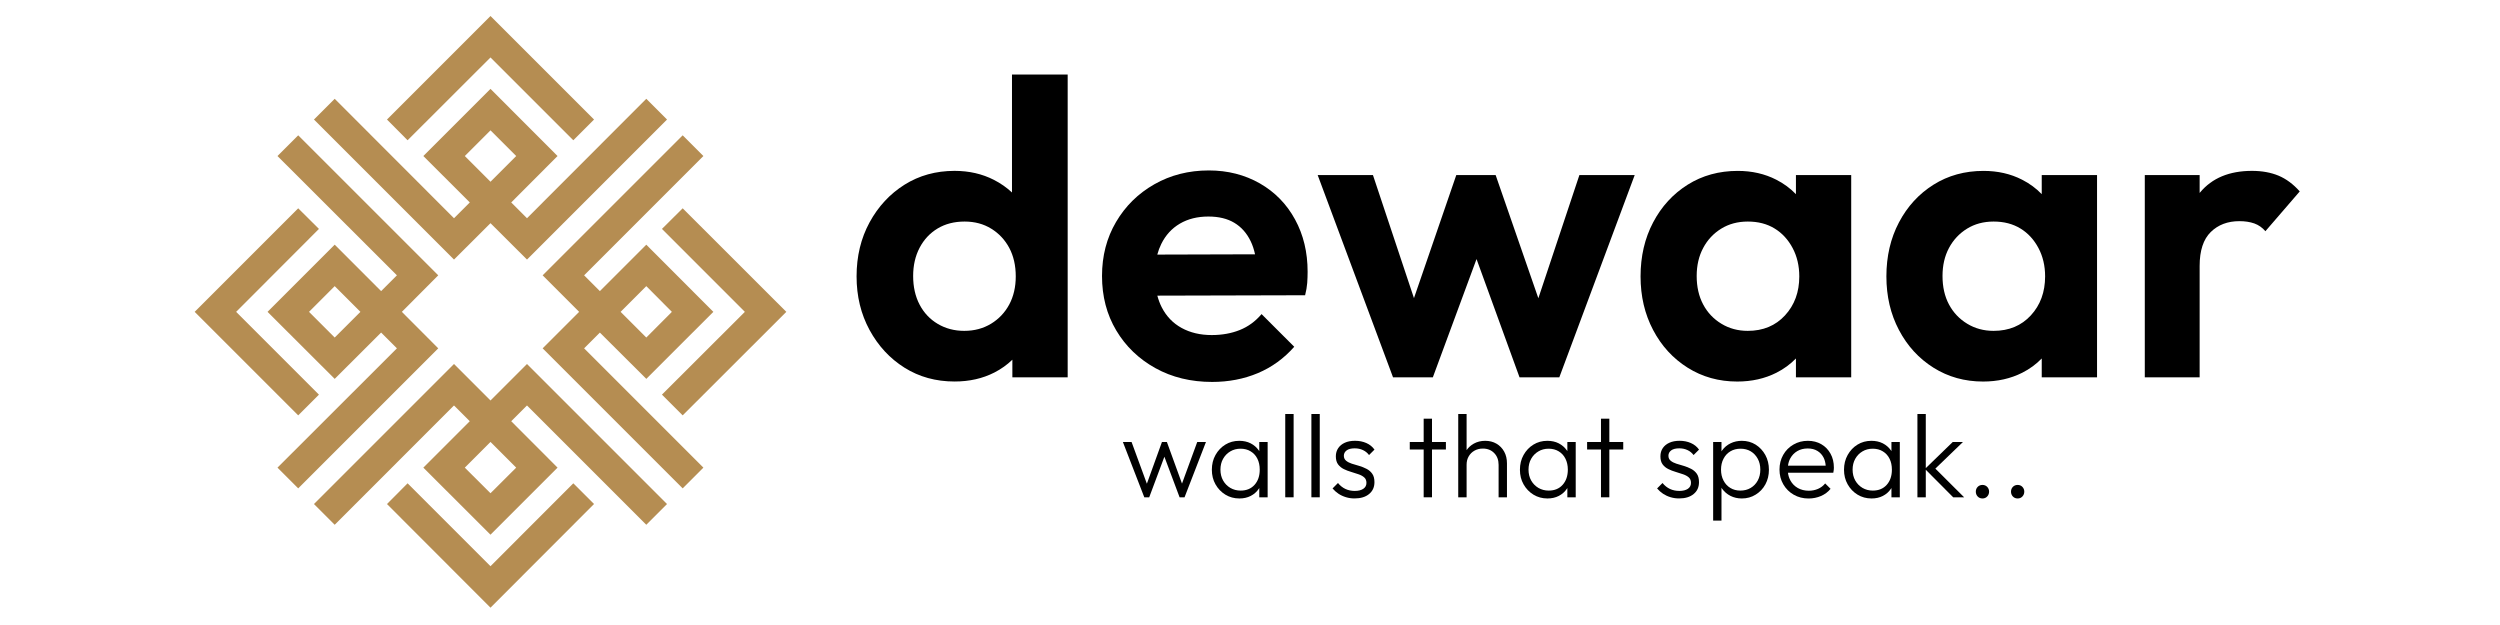 <svg version="1.0" preserveAspectRatio="xMidYMid meet" height="100" viewBox="0 0 300 75" zoomAndPan="magnify" width="400" xmlns:xlink="http://www.w3.org/1999/xlink" xmlns="http://www.w3.org/2000/svg"><path fill-rule="nonzero" fill-opacity="1" d="M 58.859 26.781 L 63.238 31.148 L 80.043 14.344 L 77.555 11.855 L 63.238 26.188 L 61.348 24.293 L 66.906 18.723 L 58.859 10.664 L 50.801 18.723 L 56.375 24.293 L 54.48 26.188 L 40.164 11.855 L 37.676 14.344 L 54.48 31.148 Z M 58.859 21.809 L 55.777 18.723 L 58.859 15.641 L 61.945 18.723 Z M 58.859 21.809" fill="#b58d52"></path><path fill-rule="nonzero" fill-opacity="1" d="M 58.859 6.895 L 68.797 16.832 L 71.285 14.344 L 58.859 1.922 L 46.438 14.344 L 48.91 16.832 Z M 58.859 6.895" fill="#b58d52"></path><path fill-rule="nonzero" fill-opacity="1" d="M 48.223 37.422 L 52.59 33.039 L 35.785 16.238 L 33.297 18.723 L 47.629 33.039 L 45.734 34.934 L 40.164 29.359 L 32.105 37.422 L 40.164 45.465 L 45.734 39.906 L 47.629 41.801 L 33.297 56.117 L 35.785 58.605 L 52.59 41.801 Z M 43.25 37.422 L 40.164 40.504 L 37.082 37.422 L 40.164 34.336 Z M 43.25 37.422" fill="#b58d52"></path><path fill-rule="nonzero" fill-opacity="1" d="M 79.434 27.469 L 89.383 37.422 L 79.434 47.355 L 81.922 49.844 L 94.359 37.422 L 81.922 24.996 Z M 79.434 27.469" fill="#b58d52"></path><path fill-rule="nonzero" fill-opacity="1" d="M 71.984 39.91 L 77.559 45.465 L 85.602 37.422 L 77.555 29.363 L 71.984 34.934 L 70.094 33.039 L 84.406 18.723 L 81.922 16.238 L 65.117 33.039 L 69.496 37.422 L 65.117 41.801 L 81.922 58.605 L 84.406 56.117 L 70.094 41.801 Z M 74.473 37.422 L 77.555 34.336 L 80.625 37.422 L 77.555 40.504 Z M 74.473 37.422" fill="#b58d52"></path><path fill-rule="nonzero" fill-opacity="1" d="M 58.859 48.059 L 54.48 43.68 L 37.676 60.484 L 40.164 62.973 L 54.48 48.656 L 56.371 50.547 L 50.801 56.117 L 58.859 64.164 L 66.906 56.117 L 61.348 50.547 L 63.238 48.656 L 77.555 62.973 L 80.043 60.484 L 63.238 43.68 Z M 58.859 53.031 L 61.941 56.117 L 58.859 59.188 L 55.777 56.117 Z M 58.859 53.031" fill="#b58d52"></path><path fill-rule="nonzero" fill-opacity="1" d="M 38.273 47.359 L 28.336 37.422 L 38.273 27.469 L 35.785 24.996 L 23.359 37.422 L 35.785 49.844 Z M 38.273 47.359" fill="#b58d52"></path><path fill-rule="nonzero" fill-opacity="1" d="M 58.859 67.945 L 48.91 57.996 L 46.438 60.484 L 58.859 72.922 L 71.285 60.48 L 68.797 57.996 Z M 58.859 67.945" fill="#b58d52"></path><path fill-rule="nonzero" fill-opacity="1" d="M 121.438 23.098 C 120.805 22.508 120.09 22.004 119.273 21.586 C 117.867 20.867 116.293 20.504 114.551 20.504 C 112.305 20.504 110.305 21.059 108.543 22.164 C 106.785 23.27 105.387 24.777 104.348 26.684 C 103.309 28.594 102.789 30.754 102.789 33.168 C 102.789 35.547 103.309 37.691 104.348 39.602 C 105.387 41.512 106.785 43.02 108.543 44.125 C 110.305 45.23 112.305 45.781 114.551 45.781 C 116.324 45.781 117.918 45.422 119.324 44.703 C 120.141 44.285 120.859 43.77 121.484 43.164 L 121.484 45.277 L 128.121 45.277 L 128.121 8.945 L 121.438 8.945 Z M 118.926 38.848 C 117.984 39.418 116.914 39.703 115.707 39.703 C 114.535 39.703 113.48 39.426 112.543 38.875 C 111.605 38.32 110.875 37.551 110.355 36.562 C 109.836 35.574 109.578 34.426 109.578 33.121 C 109.578 31.848 109.836 30.715 110.355 29.727 C 110.875 28.738 111.594 27.969 112.52 27.414 C 113.438 26.863 114.52 26.586 115.758 26.586 C 116.965 26.586 118.031 26.871 118.949 27.441 C 119.871 28.008 120.594 28.781 121.113 29.75 C 121.629 30.723 121.891 31.863 121.891 33.168 C 121.891 34.441 121.629 35.566 121.113 36.535 C 120.59 37.508 119.859 38.281 118.926 38.848 Z M 118.926 38.848" fill="#000000"></path><path fill-rule="nonzero" fill-opacity="1" d="M 151.188 22.012 C 149.375 20.977 147.332 20.453 145.055 20.453 C 142.645 20.453 140.465 21.008 138.523 22.113 C 136.578 23.219 135.047 24.727 133.926 26.637 C 132.801 28.547 132.242 30.707 132.242 33.117 C 132.242 35.562 132.809 37.742 133.949 39.652 C 135.086 41.562 136.656 43.07 138.648 44.176 C 140.641 45.281 142.91 45.832 145.457 45.832 C 147.434 45.832 149.262 45.48 150.938 44.777 C 152.609 44.074 154.07 43.02 155.309 41.613 L 151.387 37.691 C 150.652 38.562 149.781 39.199 148.773 39.602 C 147.77 40.004 146.648 40.207 145.406 40.207 C 144.035 40.207 142.828 39.922 141.789 39.352 C 140.75 38.781 139.957 37.953 139.402 36.863 C 139.184 36.434 139.012 35.969 138.879 35.477 L 156.613 35.43 C 156.75 34.895 156.832 34.402 156.867 33.949 C 156.898 33.496 156.914 33.055 156.914 32.617 C 156.914 30.273 156.414 28.18 155.406 26.336 C 154.402 24.492 152.996 23.051 151.188 22.012 Z M 141.586 26.836 C 142.559 26.266 143.699 25.984 145.004 25.984 C 146.242 25.984 147.285 26.234 148.121 26.738 C 148.957 27.238 149.613 27.977 150.082 28.949 C 150.309 29.418 150.48 29.938 150.605 30.516 L 138.875 30.551 C 138.996 30.098 139.156 29.672 139.352 29.277 C 139.871 28.219 140.617 27.406 141.586 26.836 Z M 141.586 26.836" fill="#000000"></path><path fill-rule="nonzero" fill-opacity="1" d="M 184.602 35.789 L 179.477 21.008 L 174.754 21.008 L 169.676 35.777 L 164.754 21.008 L 158.121 21.008 L 167.164 45.281 L 171.941 45.281 L 177.184 31.086 L 182.344 45.281 L 187.117 45.281 L 196.164 21.008 L 189.527 21.008 Z M 184.602 35.789" fill="#000000"></path><path fill-rule="nonzero" fill-opacity="1" d="M 215.512 23.301 C 214.84 22.605 214.055 22.023 213.148 21.562 C 211.773 20.859 210.234 20.508 208.527 20.508 C 206.281 20.508 204.281 21.059 202.52 22.164 C 200.762 23.27 199.379 24.777 198.375 26.688 C 197.371 28.594 196.867 30.758 196.867 33.168 C 196.867 35.547 197.367 37.691 198.375 39.602 C 199.379 41.512 200.762 43.02 202.52 44.125 C 204.277 45.23 206.262 45.785 208.473 45.785 C 210.215 45.785 211.781 45.43 213.172 44.727 C 214.07 44.273 214.848 43.699 215.512 43.016 L 215.512 45.281 L 222.145 45.281 L 222.145 21.008 L 215.512 21.008 Z M 214.203 37.844 C 213.066 39.082 211.574 39.703 209.73 39.703 C 208.559 39.703 207.504 39.418 206.566 38.848 C 205.629 38.281 204.898 37.512 204.383 36.539 C 203.863 35.566 203.602 34.426 203.602 33.121 C 203.602 31.848 203.863 30.727 204.383 29.754 C 204.898 28.781 205.621 28.012 206.543 27.441 C 207.465 26.871 208.527 26.586 209.734 26.586 C 210.973 26.586 212.047 26.863 212.949 27.418 C 213.855 27.969 214.574 28.75 215.109 29.754 C 215.645 30.758 215.914 31.898 215.914 33.172 C 215.914 35.047 215.344 36.605 214.203 37.844 Z M 214.203 37.844" fill="#000000"></path><path fill-rule="nonzero" fill-opacity="1" d="M 245.012 23.301 C 244.34 22.605 243.555 22.023 242.648 21.562 C 241.273 20.859 239.734 20.508 238.023 20.508 C 235.781 20.508 233.777 21.059 232.02 22.164 C 230.262 23.27 228.879 24.777 227.875 26.688 C 226.871 28.594 226.367 30.758 226.367 33.168 C 226.367 35.547 226.867 37.691 227.875 39.602 C 228.879 41.512 230.262 43.02 232.02 44.125 C 233.777 45.23 235.762 45.785 237.973 45.785 C 239.715 45.785 241.281 45.43 242.672 44.727 C 243.57 44.273 244.348 43.699 245.008 43.016 L 245.008 45.281 L 251.645 45.281 L 251.645 21.008 L 245.008 21.008 L 245.008 23.301 Z M 243.703 37.844 C 242.566 39.082 241.074 39.703 239.23 39.703 C 238.059 39.703 237.004 39.418 236.066 38.848 C 235.129 38.281 234.398 37.512 233.879 36.539 C 233.359 35.566 233.102 34.426 233.102 33.121 C 233.102 31.848 233.359 30.727 233.879 29.754 C 234.398 28.781 235.121 28.012 236.043 27.441 C 236.965 26.871 238.027 26.586 239.234 26.586 C 240.473 26.586 241.543 26.863 242.449 27.418 C 243.355 27.969 244.074 28.75 244.609 29.754 C 245.145 30.758 245.414 31.898 245.414 33.172 C 245.41 35.047 244.844 36.605 243.703 37.844 Z M 243.703 37.844" fill="#000000"></path><path fill-rule="nonzero" fill-opacity="1" d="M 273.43 21.082 C 272.508 20.699 271.445 20.504 270.238 20.504 C 267.523 20.504 265.445 21.367 264.008 23.094 C 263.988 23.113 263.973 23.137 263.957 23.156 L 263.957 21.008 L 257.375 21.008 L 257.375 45.281 L 263.957 45.281 L 263.957 31.914 C 263.957 30.07 264.402 28.715 265.289 27.844 C 266.176 26.973 267.324 26.539 268.73 26.539 C 269.402 26.539 269.996 26.629 270.516 26.812 C 271.035 27 271.477 27.309 271.848 27.746 L 275.969 22.969 C 275.195 22.098 274.348 21.469 273.43 21.082 Z M 273.43 21.082" fill="#000000"></path><path fill-rule="nonzero" fill-opacity="1" d="M 141.84 58.031 L 140.027 53.039 L 139.434 53.039 L 137.625 58.047 L 135.789 53.039 L 134.746 53.039 L 137.316 59.676 L 137.906 59.676 L 139.727 54.805 L 141.551 59.676 L 142.145 59.676 L 144.715 53.039 L 143.668 53.039 Z M 141.84 58.031" fill="#000000"></path><path fill-rule="nonzero" fill-opacity="1" d="M 151.109 54.133 C 151.09 54.105 151.074 54.074 151.055 54.047 C 150.801 53.688 150.473 53.402 150.074 53.199 C 149.672 52.996 149.219 52.898 148.711 52.898 C 148.09 52.898 147.531 53.051 147.039 53.355 C 146.543 53.66 146.152 54.074 145.859 54.598 C 145.566 55.121 145.422 55.711 145.422 56.371 C 145.422 57.02 145.566 57.605 145.859 58.121 C 146.152 58.641 146.547 59.051 147.047 59.359 C 147.547 59.664 148.105 59.816 148.727 59.816 C 149.234 59.816 149.688 59.715 150.082 59.512 C 150.477 59.312 150.801 59.027 151.051 58.66 C 151.07 58.625 151.094 58.594 151.113 58.559 L 151.113 59.676 L 152.117 59.676 L 152.117 53.039 L 151.113 53.039 L 151.113 54.133 Z M 150.547 58.18 C 150.133 58.641 149.578 58.871 148.879 58.871 C 148.418 58.871 148.004 58.762 147.637 58.547 C 147.27 58.328 146.98 58.031 146.77 57.656 C 146.559 57.281 146.453 56.848 146.453 56.359 C 146.453 55.867 146.559 55.434 146.77 55.059 C 146.98 54.684 147.266 54.387 147.629 54.172 C 147.992 53.953 148.406 53.844 148.867 53.844 C 149.328 53.844 149.734 53.949 150.082 54.164 C 150.43 54.375 150.699 54.668 150.887 55.047 C 151.074 55.422 151.168 55.859 151.168 56.359 C 151.168 57.109 150.961 57.719 150.547 58.18 Z M 150.547 58.18" fill="#000000"></path><path fill-rule="nonzero" fill-opacity="1" d="M 154.23 49.68 L 155.234 49.68 L 155.234 59.676 L 154.23 59.676 Z M 154.23 49.68" fill="#000000"></path><path fill-rule="nonzero" fill-opacity="1" d="M 157.367 49.68 L 158.371 49.68 L 158.371 59.676 L 157.367 59.676 Z M 157.367 49.68" fill="#000000"></path><path fill-rule="nonzero" fill-opacity="1" d="M 161.598 54.047 C 161.816 53.883 162.141 53.801 162.562 53.801 C 162.93 53.801 163.262 53.871 163.559 54.012 C 163.855 54.152 164.098 54.352 164.285 54.605 L 164.938 53.953 C 164.691 53.605 164.367 53.344 163.961 53.164 C 163.555 52.984 163.105 52.895 162.605 52.895 C 162.125 52.895 161.715 52.973 161.375 53.129 C 161.039 53.281 160.773 53.5 160.586 53.777 C 160.398 54.055 160.301 54.383 160.301 54.758 C 160.301 55.164 160.391 55.488 160.57 55.727 C 160.75 55.965 160.977 56.152 161.254 56.289 C 161.535 56.426 161.828 56.539 162.141 56.629 C 162.449 56.719 162.746 56.812 163.027 56.914 C 163.312 57.012 163.539 57.137 163.711 57.293 C 163.887 57.449 163.973 57.668 163.973 57.949 C 163.973 58.25 163.848 58.484 163.598 58.656 C 163.348 58.824 163.008 58.91 162.574 58.91 C 162.16 58.91 161.785 58.832 161.453 58.676 C 161.121 58.52 160.82 58.285 160.555 57.961 L 159.906 58.613 C 160.113 58.855 160.352 59.07 160.621 59.25 C 160.887 59.426 161.188 59.566 161.516 59.664 C 161.844 59.766 162.191 59.812 162.547 59.812 C 163.281 59.812 163.863 59.637 164.293 59.281 C 164.719 58.93 164.934 58.457 164.934 57.863 C 164.934 57.441 164.848 57.102 164.672 56.855 C 164.5 56.605 164.27 56.406 163.988 56.262 C 163.707 56.117 163.41 55.996 163.098 55.906 C 162.789 55.82 162.496 55.73 162.215 55.641 C 161.938 55.551 161.711 55.434 161.531 55.285 C 161.355 55.141 161.262 54.941 161.262 54.688 C 161.262 54.426 161.375 54.215 161.598 54.047 Z M 161.598 54.047" fill="#000000"></path><path fill-rule="nonzero" fill-opacity="1" d="M 171.84 50.242 L 170.84 50.242 L 170.84 53.039 L 169.172 53.039 L 169.172 53.941 L 170.84 53.941 L 170.84 59.676 L 171.84 59.676 L 171.84 53.941 L 173.508 53.941 L 173.508 53.039 L 171.84 53.039 Z M 171.84 50.242" fill="#000000"></path><path fill-rule="nonzero" fill-opacity="1" d="M 179.578 53.242 C 179.184 53.012 178.73 52.898 178.223 52.898 C 177.715 52.898 177.258 53.012 176.852 53.238 C 176.504 53.434 176.215 53.691 175.992 54.016 L 175.992 49.68 L 174.988 49.68 L 174.988 59.676 L 175.992 59.676 L 175.992 55.766 C 175.992 55.387 176.074 55.055 176.246 54.762 C 176.414 54.469 176.645 54.242 176.938 54.078 C 177.23 53.914 177.562 53.828 177.941 53.828 C 178.504 53.828 178.961 54.012 179.309 54.375 C 179.656 54.734 179.832 55.203 179.832 55.781 L 179.832 59.676 L 180.836 59.676 L 180.836 55.609 C 180.836 55.074 180.727 54.602 180.504 54.199 C 180.281 53.793 179.973 53.473 179.578 53.242 Z M 179.578 53.242" fill="#000000"></path><path fill-rule="nonzero" fill-opacity="1" d="M 188.082 54.133 C 188.062 54.105 188.043 54.074 188.023 54.047 C 187.77 53.688 187.441 53.402 187.043 53.199 C 186.645 52.996 186.188 52.898 185.68 52.898 C 185.059 52.898 184.5 53.051 184.008 53.355 C 183.512 53.66 183.121 54.074 182.828 54.598 C 182.535 55.121 182.391 55.711 182.391 56.371 C 182.391 57.02 182.535 57.605 182.828 58.121 C 183.121 58.641 183.516 59.051 184.016 59.359 C 184.516 59.664 185.074 59.816 185.695 59.816 C 186.203 59.816 186.656 59.715 187.051 59.512 C 187.445 59.312 187.77 59.027 188.02 58.66 C 188.039 58.625 188.062 58.594 188.082 58.559 L 188.082 59.676 L 189.086 59.676 L 189.086 53.039 L 188.082 53.039 Z M 187.516 58.18 C 187.102 58.641 186.547 58.871 185.848 58.871 C 185.387 58.871 184.973 58.762 184.605 58.547 C 184.238 58.328 183.949 58.031 183.738 57.656 C 183.527 57.281 183.422 56.848 183.422 56.359 C 183.422 55.867 183.527 55.434 183.738 55.059 C 183.949 54.684 184.238 54.387 184.602 54.172 C 184.961 53.953 185.375 53.844 185.836 53.844 C 186.297 53.844 186.703 53.949 187.051 54.164 C 187.398 54.375 187.668 54.668 187.855 55.047 C 188.043 55.422 188.141 55.859 188.141 56.359 C 188.137 57.109 187.93 57.719 187.516 58.18 Z M 187.516 58.18" fill="#000000"></path><path fill-rule="nonzero" fill-opacity="1" d="M 193.121 50.242 L 192.117 50.242 L 192.117 53.039 L 190.453 53.039 L 190.453 53.941 L 192.117 53.941 L 192.117 59.676 L 193.121 59.676 L 193.121 53.941 L 194.789 53.941 L 194.789 53.039 L 193.121 53.039 Z M 193.121 50.242" fill="#000000"></path><path fill-rule="nonzero" fill-opacity="1" d="M 200.543 54.047 C 200.762 53.883 201.086 53.801 201.508 53.801 C 201.875 53.801 202.207 53.871 202.504 54.012 C 202.801 54.152 203.043 54.352 203.23 54.605 L 203.883 53.953 C 203.637 53.605 203.312 53.344 202.906 53.164 C 202.5 52.984 202.051 52.895 201.551 52.895 C 201.07 52.895 200.66 52.973 200.324 53.129 C 199.984 53.281 199.719 53.5 199.531 53.777 C 199.344 54.055 199.25 54.383 199.25 54.758 C 199.25 55.164 199.336 55.488 199.516 55.727 C 199.695 55.965 199.922 56.152 200.203 56.289 C 200.48 56.426 200.773 56.539 201.086 56.629 C 201.395 56.719 201.691 56.812 201.973 56.914 C 202.258 57.012 202.484 57.137 202.66 57.293 C 202.832 57.449 202.918 57.668 202.918 57.949 C 202.918 58.25 202.793 58.484 202.547 58.656 C 202.297 58.824 201.953 58.91 201.523 58.91 C 201.109 58.91 200.734 58.832 200.398 58.676 C 200.066 58.52 199.766 58.285 199.5 57.961 L 198.852 58.613 C 199.059 58.855 199.297 59.07 199.566 59.25 C 199.836 59.426 200.133 59.566 200.461 59.664 C 200.793 59.766 201.137 59.812 201.492 59.812 C 202.227 59.812 202.809 59.637 203.238 59.281 C 203.668 58.93 203.879 58.457 203.879 57.863 C 203.879 57.441 203.793 57.102 203.621 56.855 C 203.445 56.605 203.215 56.406 202.934 56.262 C 202.652 56.117 202.355 55.996 202.047 55.906 C 201.734 55.82 201.441 55.73 201.164 55.641 C 200.883 55.551 200.656 55.434 200.477 55.285 C 200.301 55.141 200.211 54.941 200.211 54.688 C 200.211 54.426 200.32 54.215 200.543 54.047 Z M 200.543 54.047" fill="#000000"></path><path fill-rule="nonzero" fill-opacity="1" d="M 210.676 53.355 C 210.184 53.051 209.633 52.898 209.02 52.898 C 208.531 52.898 208.082 52.996 207.672 53.195 C 207.266 53.391 206.926 53.672 206.664 54.035 C 206.633 54.074 206.605 54.117 206.578 54.16 L 206.578 53.039 L 205.578 53.039 L 205.578 62.473 L 206.578 62.473 L 206.578 58.535 C 206.605 58.574 206.629 58.613 206.656 58.652 C 206.914 59.012 207.25 59.297 207.652 59.504 C 208.059 59.711 208.516 59.816 209.023 59.816 C 209.633 59.816 210.188 59.664 210.68 59.355 C 211.176 59.051 211.566 58.641 211.848 58.121 C 212.129 57.602 212.27 57.02 212.27 56.371 C 212.27 55.711 212.125 55.121 211.84 54.598 C 211.551 54.078 211.164 53.664 210.676 53.355 Z M 210.93 57.664 C 210.723 58.043 210.438 58.34 210.082 58.551 C 209.723 58.766 209.309 58.871 208.84 58.871 C 208.387 58.871 207.988 58.766 207.637 58.551 C 207.289 58.34 207.016 58.043 206.82 57.664 C 206.621 57.281 206.523 56.848 206.523 56.355 C 206.523 55.867 206.621 55.43 206.82 55.051 C 207.016 54.668 207.293 54.371 207.645 54.16 C 207.996 53.949 208.406 53.844 208.867 53.844 C 209.328 53.844 209.734 53.949 210.09 54.16 C 210.441 54.371 210.723 54.668 210.93 55.051 C 211.137 55.43 211.238 55.867 211.238 56.355 C 211.238 56.848 211.137 57.281 210.93 57.664 Z M 210.93 57.664" fill="#000000"></path><path fill-rule="nonzero" fill-opacity="1" d="M 218.562 53.309 C 218.094 53.035 217.555 52.898 216.945 52.898 C 216.305 52.898 215.723 53.047 215.207 53.352 C 214.688 53.652 214.281 54.062 213.984 54.586 C 213.688 55.109 213.539 55.695 213.539 56.344 C 213.539 57.004 213.691 57.598 214 58.125 C 214.305 58.652 214.723 59.066 215.25 59.367 C 215.777 59.668 216.367 59.82 217.027 59.82 C 217.555 59.82 218.051 59.719 218.512 59.523 C 218.973 59.324 219.359 59.039 219.668 58.66 L 219.02 58.012 C 218.785 58.305 218.496 58.523 218.156 58.668 C 217.82 58.812 217.453 58.887 217.059 58.887 C 216.559 58.887 216.117 58.777 215.738 58.562 C 215.355 58.344 215.059 58.043 214.848 57.656 C 214.695 57.379 214.598 57.066 214.555 56.727 L 219.996 56.727 C 220.023 56.594 220.043 56.48 220.051 56.383 C 220.062 56.281 220.066 56.195 220.066 56.121 C 220.066 55.488 219.934 54.93 219.664 54.445 C 219.395 53.957 219.027 53.578 218.562 53.309 Z M 215.672 54.133 C 216.031 53.922 216.449 53.816 216.93 53.816 C 217.383 53.816 217.77 53.914 218.094 54.113 C 218.418 54.309 218.668 54.586 218.844 54.938 C 218.977 55.211 219.055 55.527 219.082 55.879 L 214.559 55.879 C 214.602 55.559 214.691 55.266 214.832 55.008 C 215.035 54.637 215.316 54.344 215.672 54.133 Z M 215.672 54.133" fill="#000000"></path><path fill-rule="nonzero" fill-opacity="1" d="M 226.969 54.133 C 226.949 54.105 226.934 54.074 226.914 54.047 C 226.66 53.688 226.332 53.402 225.934 53.199 C 225.531 52.996 225.078 52.898 224.57 52.898 C 223.949 52.898 223.391 53.051 222.898 53.355 C 222.402 53.66 222.012 54.074 221.719 54.598 C 221.426 55.121 221.281 55.711 221.281 56.371 C 221.281 57.02 221.426 57.605 221.719 58.121 C 222.012 58.641 222.406 59.051 222.906 59.359 C 223.406 59.664 223.965 59.816 224.586 59.816 C 225.094 59.816 225.547 59.715 225.941 59.512 C 226.336 59.312 226.66 59.027 226.91 58.66 C 226.93 58.625 226.953 58.594 226.973 58.559 L 226.973 59.676 L 227.977 59.676 L 227.977 53.039 L 226.973 53.039 L 226.973 54.133 Z M 226.406 58.18 C 225.992 58.641 225.438 58.871 224.738 58.871 C 224.277 58.871 223.863 58.762 223.496 58.547 C 223.129 58.328 222.84 58.031 222.629 57.656 C 222.418 57.281 222.312 56.848 222.312 56.359 C 222.312 55.867 222.418 55.434 222.629 55.059 C 222.84 54.684 223.125 54.387 223.488 54.172 C 223.852 53.953 224.266 53.844 224.727 53.844 C 225.188 53.844 225.594 53.949 225.941 54.164 C 226.289 54.375 226.559 54.668 226.746 55.047 C 226.934 55.422 227.027 55.859 227.027 56.359 C 227.027 57.109 226.82 57.719 226.406 58.18 Z M 226.406 58.18" fill="#000000"></path><path fill-rule="nonzero" fill-opacity="1" d="M 235.555 53.039 L 234.328 53.039 L 231.094 56.176 L 231.094 49.68 L 230.09 49.68 L 230.09 59.676 L 231.094 59.676 L 231.094 56.371 L 234.383 59.676 L 235.695 59.676 L 232.242 56.234 Z M 235.555 53.039" fill="#000000"></path><path fill-rule="nonzero" fill-opacity="1" d="M 237.898 58.191 C 237.664 58.191 237.473 58.27 237.32 58.426 C 237.172 58.582 237.098 58.773 237.098 59 C 237.098 59.223 237.172 59.418 237.32 59.578 C 237.473 59.738 237.664 59.816 237.898 59.816 C 238.125 59.816 238.312 59.738 238.465 59.578 C 238.613 59.418 238.691 59.223 238.691 59 C 238.691 58.773 238.613 58.582 238.465 58.426 C 238.312 58.27 238.125 58.191 237.898 58.191 Z M 237.898 58.191" fill="#000000"></path><path fill-rule="nonzero" fill-opacity="1" d="M 242.688 58.426 C 242.539 58.27 242.348 58.191 242.121 58.191 C 241.887 58.191 241.695 58.27 241.543 58.426 C 241.395 58.582 241.32 58.773 241.32 59 C 241.32 59.223 241.395 59.418 241.543 59.578 C 241.695 59.738 241.887 59.816 242.121 59.816 C 242.348 59.816 242.539 59.738 242.688 59.578 C 242.836 59.418 242.914 59.223 242.914 59 C 242.914 58.773 242.836 58.582 242.688 58.426 Z M 242.688 58.426" fill="#000000"></path></svg>